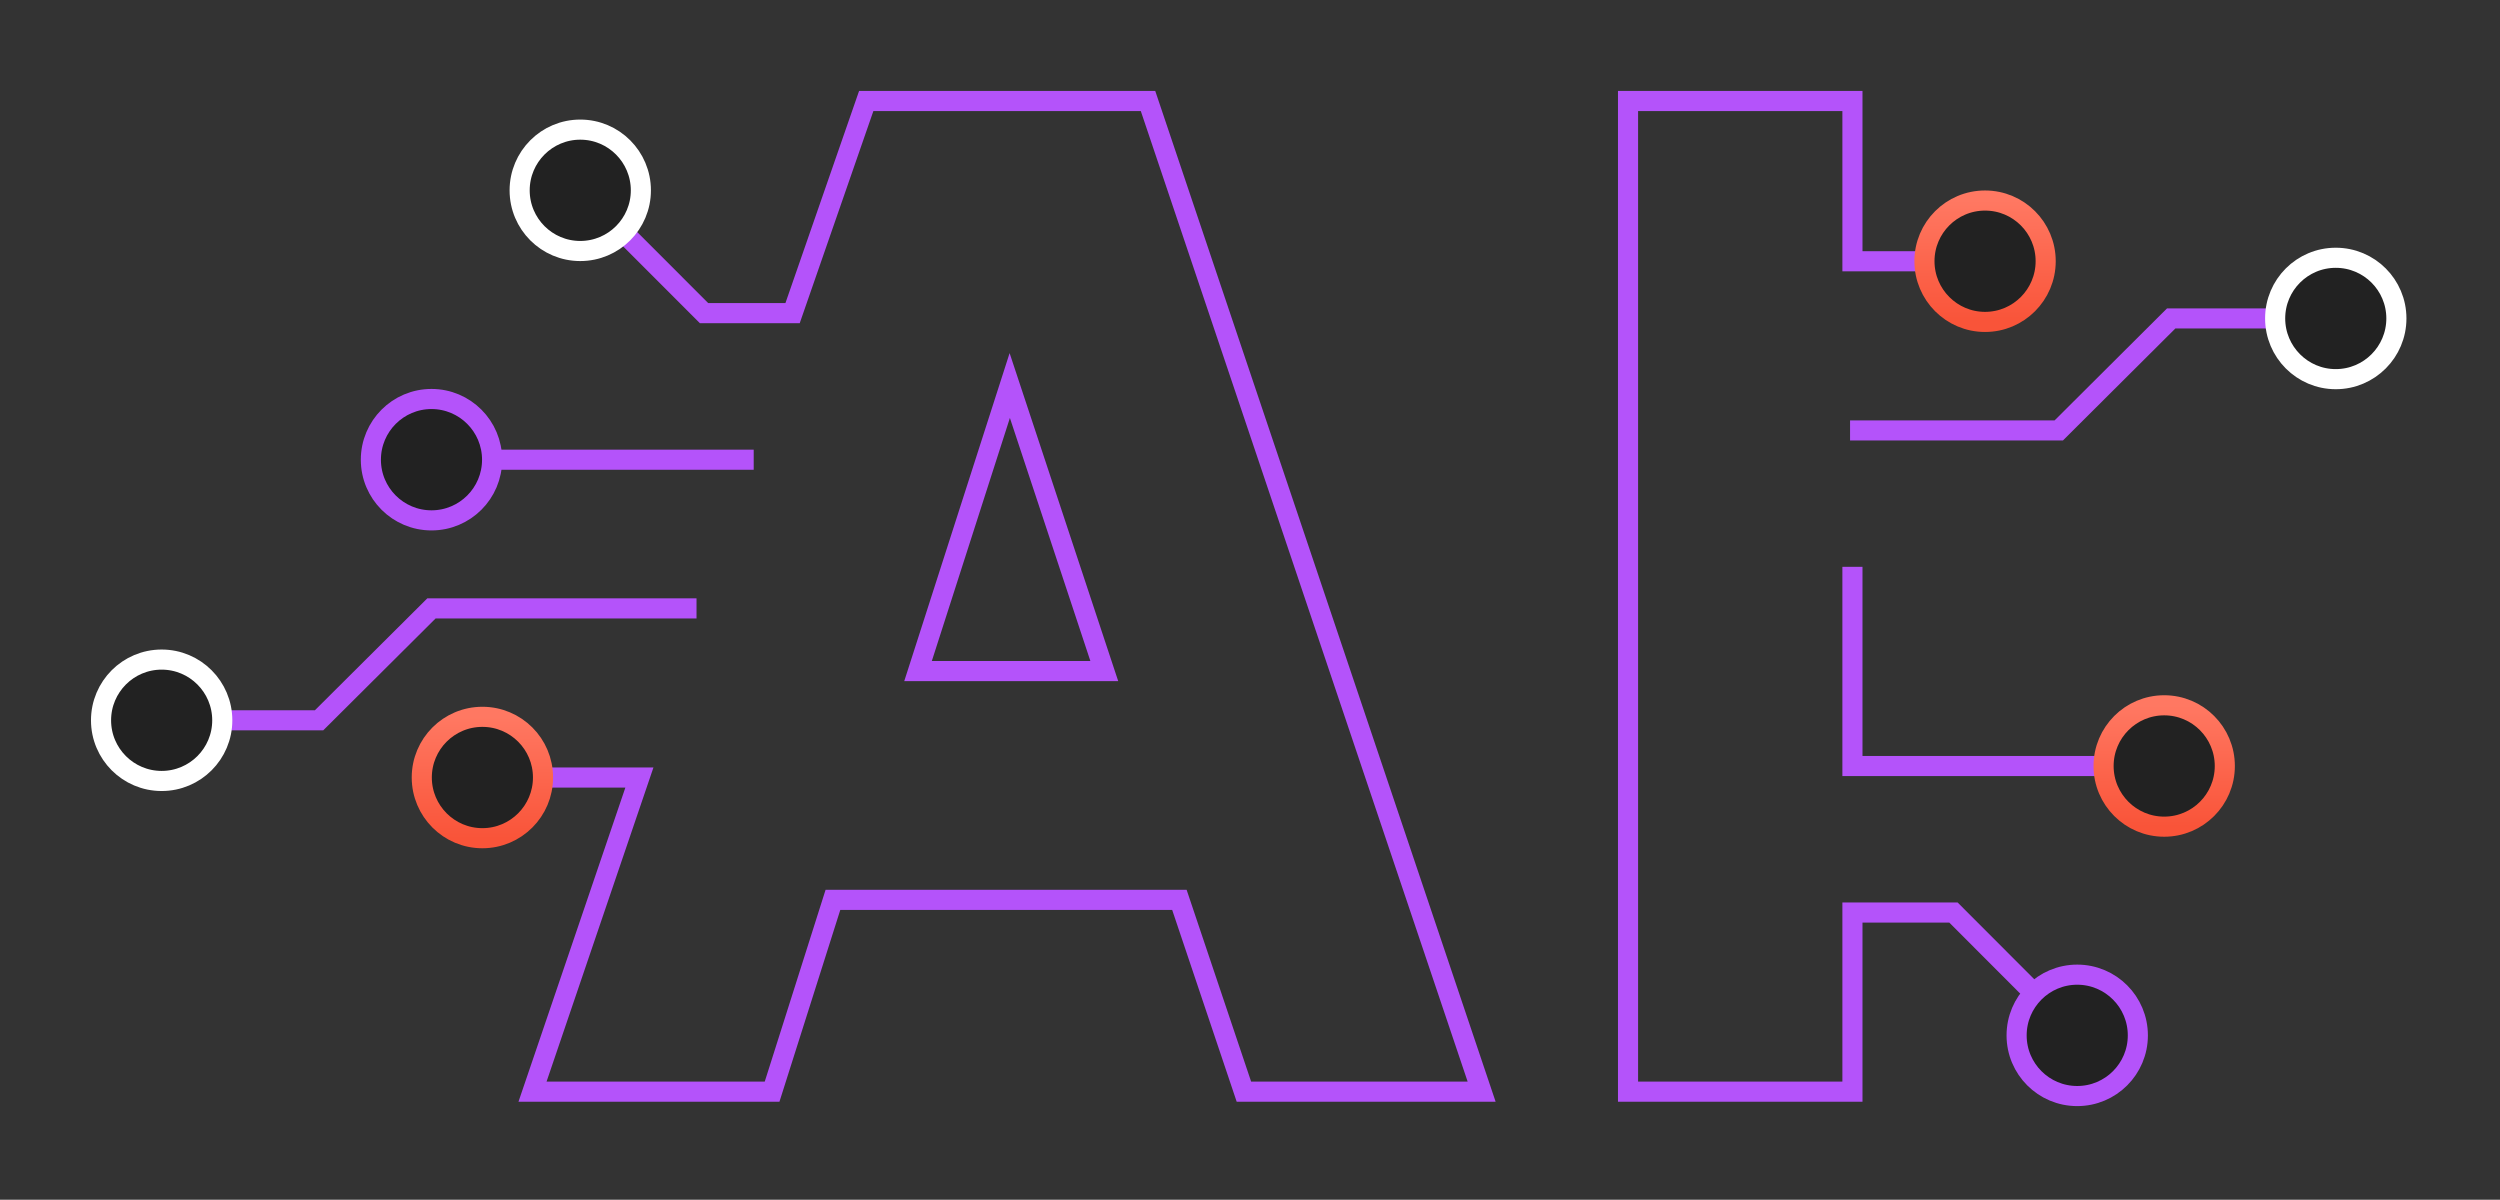 <?xml version="1.0" encoding="UTF-8" standalone="no"?>
<!DOCTYPE svg PUBLIC "-//W3C//DTD SVG 1.1//EN" "http://www.w3.org/Graphics/SVG/1.1/DTD/svg11.dtd">
<svg width="100%" height="100%" viewBox="0 0 373 179" version="1.1" xmlns="http://www.w3.org/2000/svg" xmlns:xlink="http://www.w3.org/1999/xlink" xml:space="preserve" xmlns:serif="http://www.serif.com/" style="fill-rule:evenodd;clip-rule:evenodd;stroke-miterlimit:10;">
    <rect x="0" y="0" width="373" height="179" fill="#333333" stroke="none"/>
    <g transform="matrix(1,0,0,1,-107.188,-1923.03)">
        <g>
            <path d="M200.238,1957.75L212.229,1969.75L225.441,1969.75L236.429,1938.1L278.473,1938.1L328.248,2085.91L292.78,2085.91L283.155,2057.29L231.461,2057.29L222.384,2085.91L186.638,2085.91L202.587,2039.04L188.213,2039.04" style="fill:none;fill-rule:nonzero;stroke:rgb(180,83,250);stroke-width:3px;"/>
            <path d="M244.16,2023.15L271.947,2023.15L257.843,1980.55L244.16,2023.15Z" style="fill:none;fill-rule:nonzero;stroke:rgb(180,83,250);stroke-width:3px;"/>
            <path d="M219.639,1991.62L180.618,1991.62" style="fill:none;fill-rule:nonzero;stroke:rgb(180,83,250);stroke-width:3px;"/>
            <path d="M211.109,2013.8L171.566,2013.8L154.792,2030.5L140.359,2030.5" style="fill:none;fill-rule:nonzero;stroke:rgb(180,83,250);stroke-width:3px;"/>
            <path d="M171.566,2000.67C176.56,2000.67 180.609,1996.62 180.609,1991.62C180.609,1986.62 176.56,1982.56 171.566,1982.56C166.571,1982.56 162.522,1986.62 162.522,1991.62C162.522,1996.62 166.571,2000.67 171.566,2000.67Z" style="fill:rgb(34,34,34);fill-rule:nonzero;stroke:rgb(180,83,250);stroke-width:3px;"/>
            <path d="M179.161,2048.09C184.156,2048.09 188.205,2044.03 188.205,2039.03C188.205,2034.03 184.156,2029.98 179.161,2029.98C174.166,2029.98 170.117,2034.03 170.117,2039.03C170.117,2044.03 174.166,2048.09 179.161,2048.09Z" style="fill:rgb(34,34,34);fill-rule:nonzero;stroke:url(#_Linear1);stroke-width:3px;"/>
            <path d="M131.307,2039.55C136.302,2039.55 140.351,2035.5 140.351,2030.5C140.351,2025.5 136.302,2021.44 131.307,2021.44C126.312,2021.44 122.263,2025.5 122.263,2030.5C122.263,2035.5 126.312,2039.55 131.307,2039.55Z" style="fill:rgb(34,34,34);fill-rule:nonzero;stroke:white;stroke-width:3px;"/>
            <path d="M193.762,1960.48C198.757,1960.48 202.806,1956.43 202.806,1951.43C202.806,1946.43 198.757,1942.37 193.762,1942.37C188.768,1942.37 184.719,1946.43 184.719,1951.43C184.719,1956.43 188.768,1960.48 193.762,1960.48Z" style="fill:rgb(34,34,34);fill-rule:nonzero;stroke:white;stroke-width:3px;"/>
            <path d="M394.307,1962.01L383.571,1962.01L383.571,1938.1L350.091,1938.1L350.091,2085.91L383.571,2085.91L383.571,2059.18L398.644,2059.18L410.635,2071.19" style="fill:none;fill-rule:nonzero;stroke:rgb(180,83,250);stroke-width:3px;"/>
            <path d="M383.571,2007.6L383.571,2037.32L421.034,2037.32" style="fill:none;fill-rule:nonzero;stroke:rgb(180,83,250);stroke-width:3px;"/>
            <path d="M446.641,1970.54L431.13,1970.54L414.357,1987.25L383.217,1987.25" style="fill:none;fill-rule:nonzero;stroke:rgb(180,83,250);stroke-width:3px;"/>
            <path d="M430.086,2046.37C435.081,2046.37 439.13,2042.32 439.13,2037.32C439.13,2032.32 435.081,2028.26 430.086,2028.26C425.091,2028.26 421.042,2032.32 421.042,2037.32C421.042,2042.32 425.091,2046.37 430.086,2046.37Z" style="fill:rgb(34,34,34);fill-rule:nonzero;stroke:url(#_Linear2);stroke-width:3px;"/>
            <path d="M403.359,1971.06C408.354,1971.06 412.403,1967 412.403,1962C412.403,1957 408.354,1952.95 403.359,1952.95C398.365,1952.95 394.316,1957 394.316,1962C394.316,1967 398.365,1971.06 403.359,1971.06Z" style="fill:rgb(34,34,34);fill-rule:nonzero;stroke:url(#_Linear3);stroke-width:3px;"/>
            <path d="M455.685,1979.6C460.68,1979.6 464.729,1975.54 464.729,1970.54C464.729,1965.54 460.68,1961.49 455.685,1961.49C450.69,1961.49 446.641,1965.54 446.641,1970.54C446.641,1975.54 450.69,1979.6 455.685,1979.6Z" style="fill:rgb(34,34,34);fill-rule:nonzero;stroke:white;stroke-width:3px;"/>
            <path d="M417.11,2086.56C422.105,2086.56 426.154,2082.51 426.154,2077.51C426.154,2072.51 422.105,2068.45 417.11,2068.45C412.115,2068.45 408.066,2072.51 408.066,2077.51C408.066,2082.51 412.115,2086.56 417.11,2086.56Z" style="fill:rgb(34,34,34);fill-rule:nonzero;stroke:rgb(180,83,250);stroke-width:3px;"/>
        </g>
    </g>
    <defs>
        <linearGradient id="_Linear1" x1="0" y1="0" x2="1" y2="0" gradientUnits="userSpaceOnUse" gradientTransform="matrix(1.10892e-15,18.11,-18.11,1.10892e-15,179.2,2029.98)"><stop offset="0" style="stop-color:rgb(255,120,98);stop-opacity:1"/><stop offset="1" style="stop-color:rgb(249,84,57);stop-opacity:1"/></linearGradient>
        <linearGradient id="_Linear2" x1="0" y1="0" x2="1" y2="0" gradientUnits="userSpaceOnUse" gradientTransform="matrix(1.10892e-15,18.11,-18.11,1.10892e-15,430.125,2028.26)"><stop offset="0" style="stop-color:rgb(255,120,98);stop-opacity:1"/><stop offset="1" style="stop-color:rgb(249,84,57);stop-opacity:1"/></linearGradient>
        <linearGradient id="_Linear3" x1="0" y1="0" x2="1" y2="0" gradientUnits="userSpaceOnUse" gradientTransform="matrix(1.10892e-15,18.11,-18.11,1.10892e-15,403.398,1952.95)"><stop offset="0" style="stop-color:rgb(255,120,98);stop-opacity:1"/><stop offset="1" style="stop-color:rgb(249,84,57);stop-opacity:1"/></linearGradient>
    </defs>
</svg>
